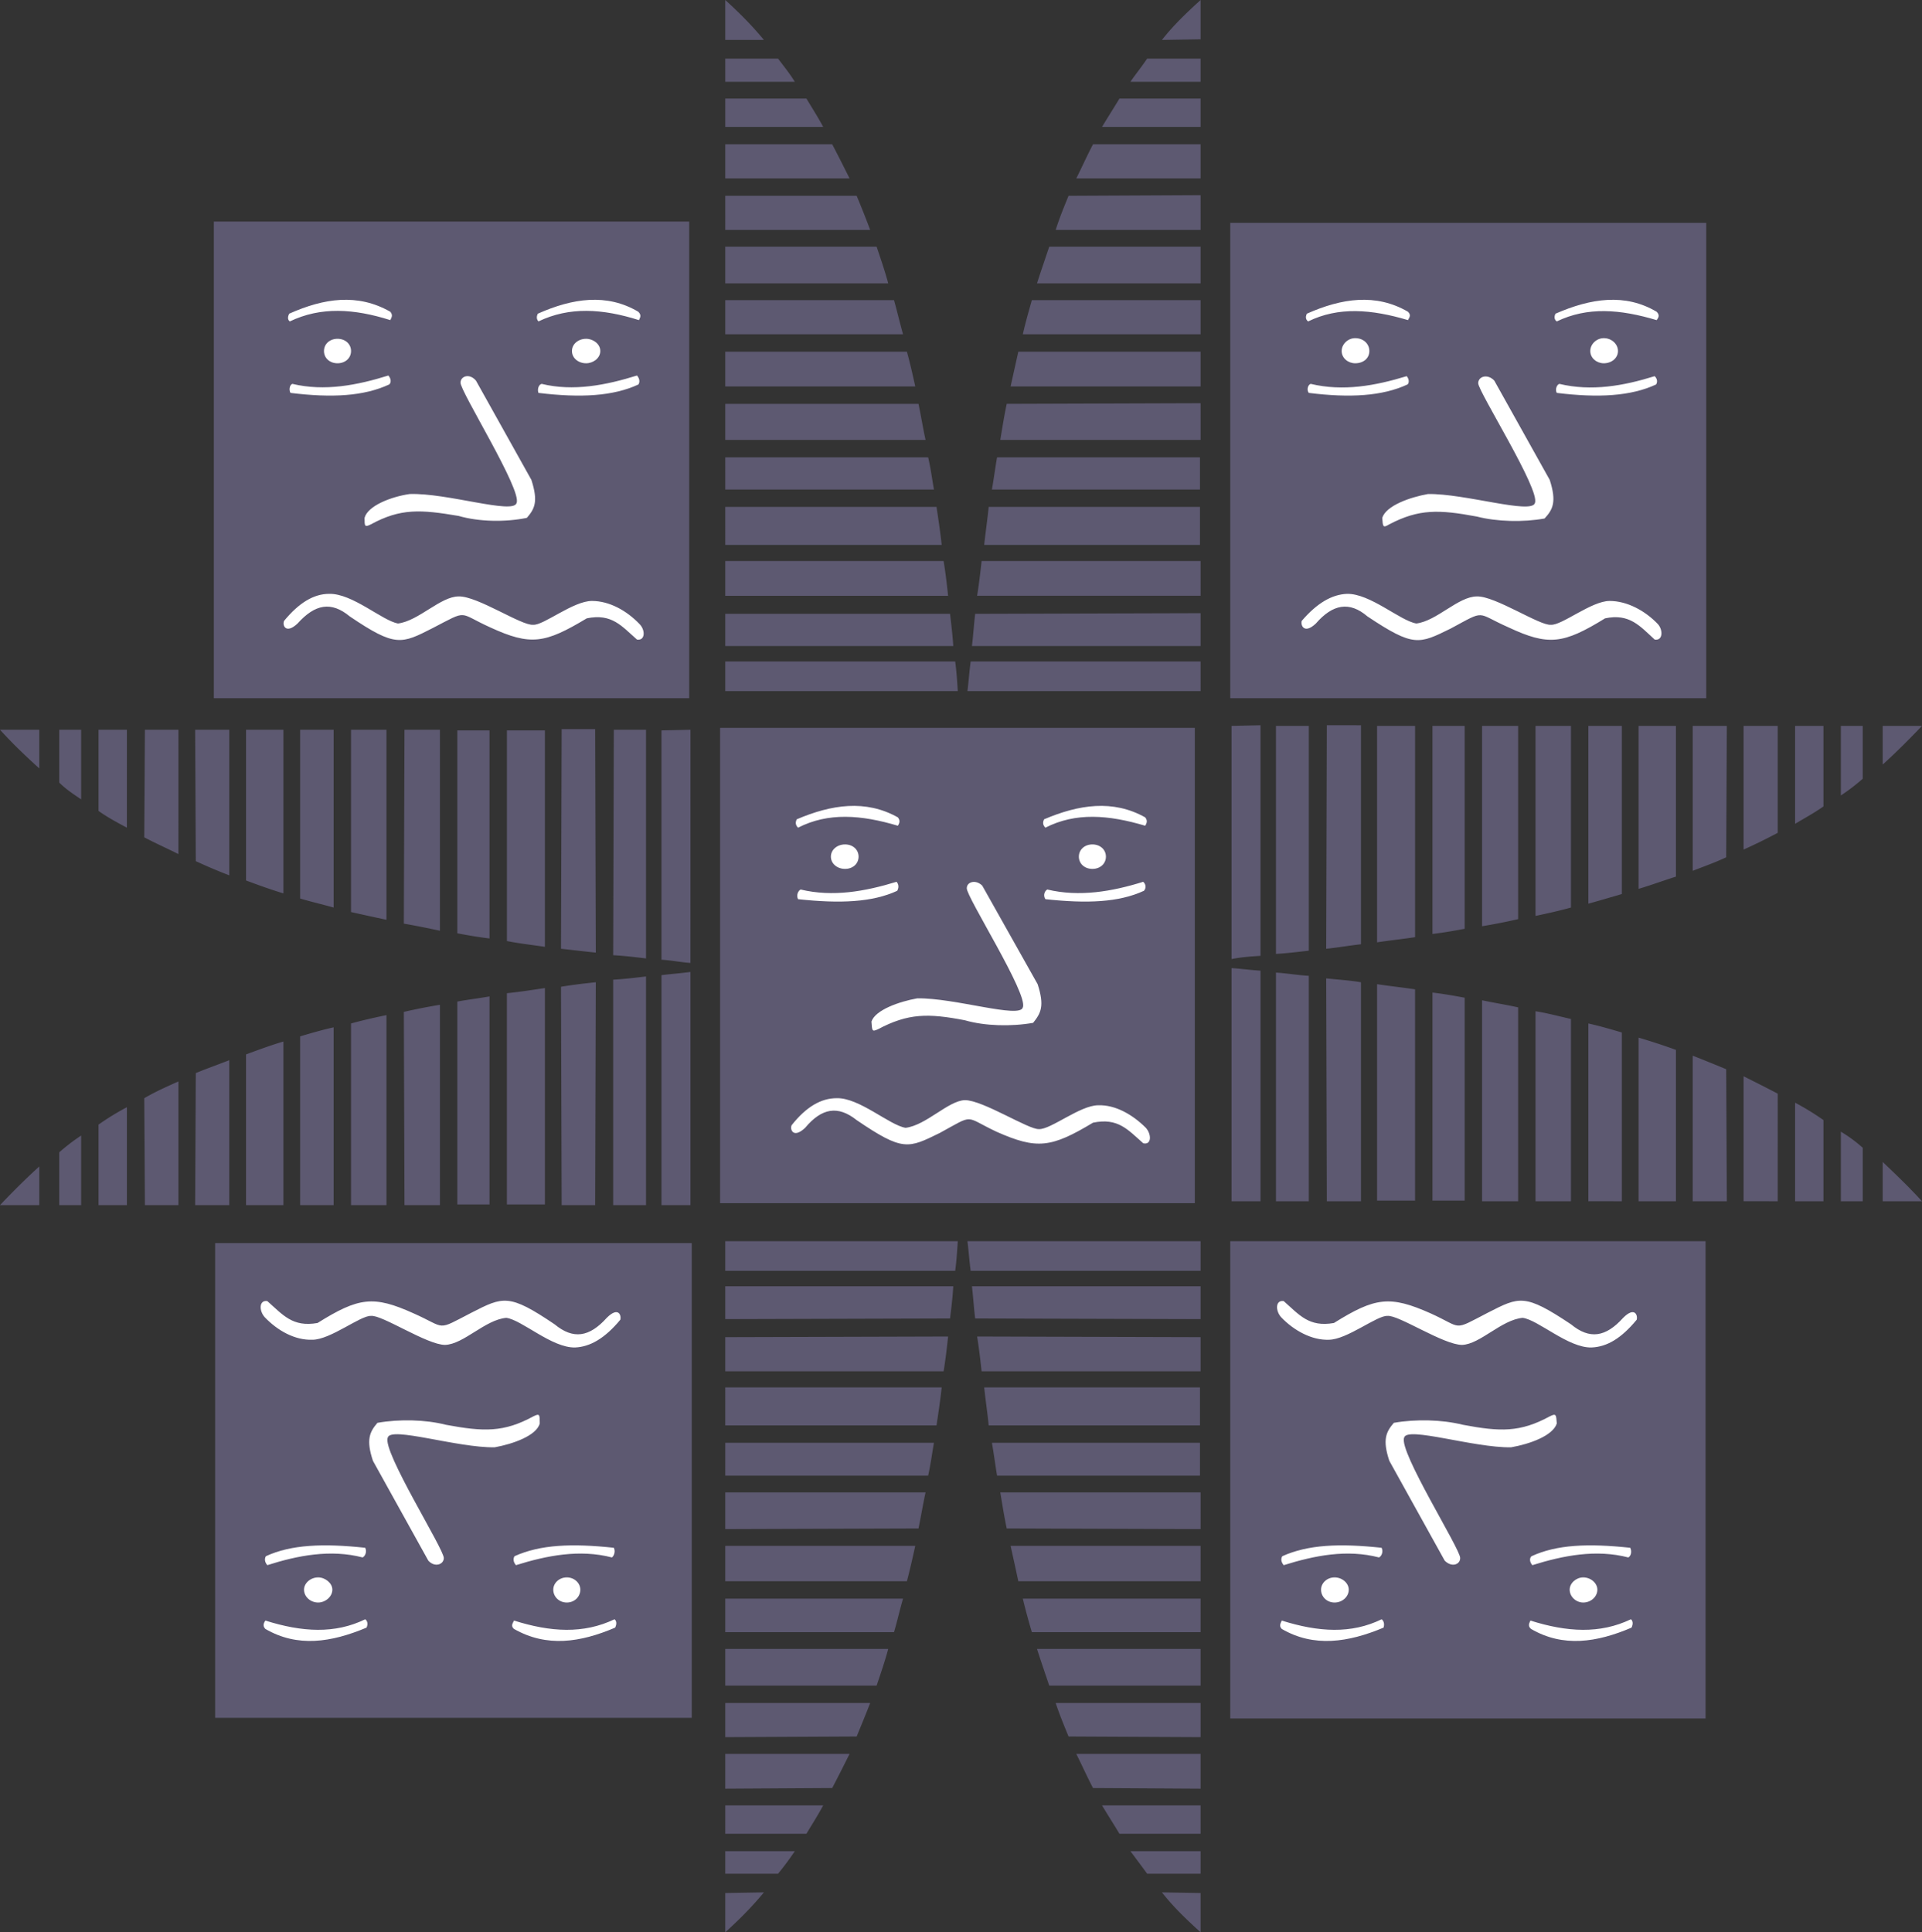 <svg xmlns="http://www.w3.org/2000/svg" width="286.464" height="288" viewBox="0 0 214.848 216"><rect x="0" y="0" width="214.848" height="216" fill="#333333" stroke="none"/><path d="M214.262 451.905h53.28v53.064h-53.28zm113.472-.216h53.136v53.352h-53.136zm-57.024-57.384h53.064v53.136H270.71zm57.024-56.448h53.208v53.136h-53.208zm-113.616-.144h53.136v53.28h-53.136z" style="fill:#5d5971" transform="translate(-190.214 -312.945)"/><path d="M255.806 382.065c-4.68 2.808-6.264 3.096-10.8 1.008-3.672-1.656-2.376-2.016-6.408.072-3.528 1.8-4.176 2.16-9.288-1.296-2.088-1.728-3.888-1.368-5.832.792-1.296 1.224-1.728.216-1.512-.288 1.656-2.016 3.312-3.024 5.04-3.024 2.592-.072 5.976 3.024 7.704 3.312 2.304-.288 4.752-3.024 6.768-3.024 2.088-.072 7.056 3.312 8.352 3.168 1.152.072 4.464-2.664 6.552-2.664 1.944 0 3.888 1.08 5.328 2.592.648.648.648 1.872-.288 1.728-1.728-1.512-2.808-2.952-5.616-2.376zm-24.12-10.512c-.72.36-.72.216-.72-.72.36-1.368 3.024-2.376 5.04-2.664 4.176-.144 11.592 2.304 11.952 1.008.648-1.44-6.336-12.528-6.264-13.464 0-.72 1.008-1.08 1.728-.216l6.192 11.088c.792 2.448.36 3.24-.504 4.248-2.448.504-5.4.432-7.632-.216-4.248-.72-6.48-.864-9.792.936zm-9-14.688c-.216-.36-.072-.936.216-1.008 3.6.864 7.272.144 10.728-.936.432.504.216.936.072 1.008-2.808 1.296-6.336 1.512-11.016.936zm-.072-7.992c-.216-.144-.288-.432-.072-.864 3.888-1.728 7.632-2.304 11.304-.216.36.432.072.72 0 .936-4.104-1.296-7.776-1.512-11.232.144zm5.328 1.944c.864 0 1.512.576 1.512 1.368 0 .792-.648 1.368-1.512 1.368s-1.512-.576-1.512-1.368c0-.792.648-1.368 1.512-1.368zm22.464 6.048c-.144-.36 0-.936.36-1.008 3.528.864 7.2.144 10.656-.936.432.504.216.936.144 1.008-2.808 1.296-6.408 1.512-11.16.936zm0-7.992c-.144-.144-.288-.432-.072-.864 3.888-1.728 7.704-2.304 11.232-.216.432.432.144.72.072.936-4.104-1.296-7.776-1.512-11.232.144zm5.328 1.944c.792 0 1.584.576 1.584 1.368 0 .792-.792 1.368-1.584 1.368-.864 0-1.584-.576-1.584-1.368 0-.792.72-1.368 1.584-1.368zm113.904 31.248c-4.68 2.88-6.336 3.096-10.8 1.008-3.744-1.656-2.448-2.016-6.48.144-3.528 1.728-4.104 2.088-9.288-1.368-2.016-1.728-3.888-1.368-5.76.792-1.296 1.224-1.728.216-1.584-.288 1.728-2.016 3.384-2.952 5.04-3.024 2.592-.072 5.976 3.024 7.776 3.312 2.304-.288 4.68-3.024 6.768-3.024 2.016-.072 7.056 3.312 8.28 3.168 1.224.072 4.536-2.664 6.552-2.664 1.944 0 3.96 1.08 5.4 2.592.576.648.576 1.872-.36 1.728-1.656-1.512-2.808-2.952-5.544-2.376zm-24.12-10.512c-.72.432-.72.288-.792-.72.432-1.368 3.096-2.304 5.112-2.664 4.104-.072 11.592 2.304 11.952 1.008.648-1.44-6.336-12.456-6.336-13.392 0-.792 1.08-1.08 1.8-.288l6.192 11.088c.792 2.448.36 3.312-.576 4.32-2.376.432-5.328.36-7.56-.216-4.248-.792-6.48-.864-9.792.864zm-9-14.688c-.288-.36-.072-.936.216-1.008 3.6.864 7.2.216 10.728-.864.36.432.216.864.072.936-2.808 1.296-6.408 1.512-11.016.936zm-.072-7.992c-.216-.144-.36-.432-.144-.864 3.888-1.728 7.704-2.304 11.304-.216.432.432.072.72 0 .936-4.104-1.224-7.776-1.512-11.16.144zm5.256 1.872c.936 0 1.584.648 1.584 1.44 0 .792-.648 1.368-1.584 1.368-.792 0-1.512-.576-1.512-1.368 0-.792.72-1.44 1.512-1.44zm22.536 6.12c-.216-.36 0-.936.288-1.008 3.6.864 7.2.216 10.656-.864.432.432.216.864.144.936-2.808 1.296-6.408 1.512-11.088.936zm0-7.992c-.216-.144-.36-.432-.144-.864 3.96-1.728 7.776-2.304 11.304-.216.432.432.144.72 0 .936-4.104-1.224-7.704-1.512-11.16.144zm5.256 1.872c.864 0 1.584.648 1.584 1.44 0 .792-.72 1.368-1.584 1.368-.792 0-1.512-.576-1.512-1.368 0-.792.72-1.44 1.512-1.44zm-57.096 87.695c-4.68 2.809-6.264 3.025-10.8 1.009-3.672-1.728-2.376-2.016-6.336.144-3.528 1.728-4.104 2.088-9.288-1.44-2.088-1.656-3.888-1.368-5.76.864-1.296 1.224-1.728.216-1.512-.288 1.656-2.088 3.312-3.024 5.04-3.024 2.52-.072 5.904 3.024 7.704 3.312 2.304-.288 4.752-3.024 6.624-3.096 2.016 0 7.128 3.312 8.28 3.24 1.296.072 4.608-2.664 6.624-2.664 1.944-.072 3.888 1.08 5.328 2.52.648.72.648 1.944-.288 1.728-1.728-1.512-2.808-2.88-5.616-2.304zM288.35 428c-.648.289-.648.217-.72-.863.432-1.296 3.096-2.232 5.112-2.592 4.176-.072 11.52 2.304 11.808 1.008.648-1.44-6.336-12.384-6.264-13.32 0-.72 1.008-1.008 1.728-.288l6.192 11.016c.792 2.448.36 3.24-.504 4.32-2.448.432-5.4.36-7.632-.288-4.104-.792-6.336-.792-9.72 1.008zm-8.928-14.543c-.216-.432 0-.936.288-1.08 3.6.864 7.2.216 10.728-.864.36.432.144.864.072 1.008-2.808 1.296-6.408 1.44-11.088.936zm0-7.992c-.216-.216-.36-.504-.144-.936 3.888-1.656 7.704-2.232 11.304-.216.36.432.072.792 0 .936-4.104-1.224-7.776-1.512-11.16.216zm5.256 1.872c.864 0 1.512.576 1.512 1.368 0 .792-.648 1.368-1.512 1.368s-1.584-.576-1.584-1.368c0-.792.72-1.368 1.584-1.368zm22.392 6.12c-.288-.432-.072-.936.216-1.08 3.6.864 7.272.216 10.728-.864.432.432.216.864.072 1.008-2.808 1.296-6.336 1.44-11.016.936zm0-7.992c-.216-.216-.36-.504-.144-.936 3.888-1.656 7.704-2.232 11.304-.216.36.432.072.792 0 .936-4.104-1.224-7.776-1.512-11.16.216zm5.256 1.872c.864 0 1.512.576 1.512 1.368 0 .792-.648 1.368-1.512 1.368s-1.512-.576-1.512-1.368c0-.792.648-1.368 1.512-1.368zm27 53.496c4.608-2.88 6.264-3.096 10.8-1.08 3.672 1.656 2.376 2.016 6.408-.072 3.528-1.8 4.104-2.16 9.288 1.296 2.088 1.728 3.888 1.44 5.832-.72 1.296-1.296 1.656-.288 1.512.216-1.728 2.088-3.312 3.024-5.04 3.096-2.592.072-5.976-3.096-7.704-3.312-2.376.216-4.752 2.952-6.768 3.024-2.088 0-7.128-3.384-8.352-3.24-1.152-.072-4.536 2.664-6.552 2.664-1.872.072-3.888-1.008-5.328-2.52-.648-.72-.648-1.944.288-1.8 1.728 1.512 2.808 2.952 5.616 2.448zm24.12 10.44c.72-.36.72-.216.792.792-.432 1.368-3.024 2.304-5.112 2.664-4.176.072-11.664-2.376-11.952-1.08-.648 1.512 6.336 12.528 6.264 13.464 0 .72-.936 1.08-1.728.288l-6.192-11.16c-.792-2.376-.36-3.24.504-4.248 2.448-.432 5.4-.36 7.704.216 4.176.792 6.408.864 9.72-.936zm9 14.688c.216.432.072.936-.216 1.08-3.6-.936-7.272-.216-10.728.864-.432-.504-.216-.936-.072-1.008 2.808-1.296 6.336-1.44 11.016-.936zm.072 7.992c.216.144.288.504.072.936-3.888 1.656-7.632 2.232-11.232.144-.432-.36-.144-.72-.072-.936 4.104 1.296 7.776 1.512 11.232-.144zm-5.328-1.872c-.792 0-1.512-.648-1.512-1.44 0-.72.72-1.368 1.512-1.368.864 0 1.584.648 1.584 1.368 0 .792-.72 1.44-1.584 1.44zm-22.536-6.12c.216.432 0 .936-.288 1.08-3.6-.936-7.2-.216-10.656.864-.432-.504-.216-.936-.144-1.008 2.88-1.296 6.408-1.44 11.088-.936zm0 7.992c.216.144.36.504.216.936-3.96 1.656-7.776 2.232-11.376.144-.36-.36-.072-.72 0-.936 4.104 1.296 7.776 1.512 11.16-.144zm-5.256-1.872c-.864 0-1.512-.648-1.512-1.44 0-.72.648-1.368 1.512-1.368s1.584.648 1.584 1.368c0 .792-.72 1.44-1.584 1.44zM225.71 460.833c4.608-2.88 6.264-3.096 10.728-1.08 3.744 1.656 2.448 2.016 6.48-.072 3.528-1.8 4.176-2.16 9.288 1.296 2.088 1.728 3.888 1.44 5.832-.72 1.296-1.296 1.656-.288 1.512.216-1.728 2.088-3.384 3.024-5.04 3.096-2.592.072-5.976-3.096-7.704-3.312-2.376.216-4.752 2.952-6.84 3.024-2.016 0-7.056-3.384-8.28-3.24-1.152-.072-4.536 2.664-6.552 2.664-1.944.072-3.888-1.008-5.328-2.52-.648-.72-.648-1.944.288-1.8 1.728 1.512 2.808 2.952 5.616 2.448zm24.12 10.44c.72-.36.72-.216.72.792-.36 1.368-3.024 2.304-5.04 2.664-4.176.072-11.664-2.376-11.952-1.08-.648 1.512 6.336 12.528 6.264 13.464 0 .72-1.008 1.08-1.728.288l-6.192-11.16c-.792-2.376-.36-3.24.504-4.248 2.448-.432 5.4-.36 7.632.216 4.248.792 6.48.864 9.792-.936zm9 14.688c.216.432 0 .936-.216 1.08-3.6-.936-7.272-.216-10.728.864-.432-.504-.216-.936-.144-1.008 2.88-1.296 6.408-1.44 11.088-.936zm.072 7.992c.216.144.288.504.072.936-3.888 1.656-7.632 2.232-11.304.144-.432-.36-.072-.72 0-.936 4.104 1.296 7.776 1.512 11.232-.144zm-5.328-1.872c-.864 0-1.512-.648-1.512-1.44 0-.72.648-1.368 1.512-1.368s1.512.648 1.512 1.368c0 .792-.648 1.44-1.512 1.44zm-22.536-6.12c.216.432 0 .936-.288 1.08-3.6-.936-7.272-.216-10.656.864-.432-.504-.216-.936-.144-1.008 2.808-1.296 6.408-1.44 11.088-.936zm0 7.992c.216.144.36.504.144.936-3.96 1.656-7.704 2.232-11.304.144-.36-.36-.144-.72 0-.936 4.104 1.296 7.776 1.512 11.16-.144zm-5.256-1.872c-.864 0-1.584-.648-1.584-1.44 0-.72.72-1.368 1.584-1.368.792 0 1.584.648 1.584 1.368 0 .792-.792 1.44-1.584 1.44z" style="fill:#fff" transform="translate(-190.214 -312.945)"/><path d="M271.286 312.945c1.584 1.44 2.952 2.808 4.32 4.464h-4.32zm0 72.216h25.488c-.072-1.152-.216-2.376-.36-3.6h-25.128zm0-9.504h24.408c.216 1.296.36 2.592.504 3.888h-24.912zm0-6.048h23.616c.216 1.44.432 2.88.576 4.248h-24.192zm0-5.544h22.68c.288 1.224.432 2.376.648 3.6h-23.328zm0-5.976h21.6c.288 1.368.504 2.736.792 4.032h-22.392zm0-5.832h20.304c.36 1.296.648 2.592.936 3.888h-21.24zm0-5.76h18.864c.36 1.296.648 2.52 1.008 3.816h-19.872zm0-5.976h16.92c.432 1.296.936 2.736 1.296 4.104h-18.216zm0-5.688h14.688a105.82 105.82 0 0 1 1.512 3.816h-16.2zm0-5.76h11.952c.648 1.224 1.296 2.52 1.944 3.816h-13.896zm0-5.112h9.072c.648 1.08 1.296 2.088 1.872 3.168h-10.944zm0-4.464h5.904c.648.864 1.296 1.656 1.872 2.592h-7.776zm0 67.392h25.704c.144 1.08.216 2.16.288 3.312h-25.992zm53.136-73.944c-1.584 1.44-3.024 2.808-4.32 4.464l4.32-.072zm0 72.216h-25.56c.144-1.152.216-2.376.36-3.6l25.2-.072zm0-9.504h-24.48c-.144 1.296-.288 2.592-.504 3.888h24.984zm-.072-6.048h-23.616c-.144 1.44-.36 2.88-.504 4.248h24.12zm0-5.544h-22.68c-.216 1.224-.36 2.376-.576 3.6h23.256zm.072-6.048-21.672.072c-.288 1.368-.504 2.736-.72 4.032h22.392zm0-5.76h-20.376l-.864 3.888h21.24zm0-5.76h-18.864c-.36 1.296-.72 2.52-1.008 3.816h19.872zm0-5.976h-16.92c-.432 1.296-.936 2.736-1.368 4.104h18.288zm0-5.76-14.76.072c-.504 1.224-1.008 2.448-1.44 3.816h16.2zm0-5.688h-12.024c-.648 1.224-1.224 2.52-1.872 3.816h13.896zm0-5.112h-9.072c-.648 1.08-1.296 2.088-1.944 3.168h11.016zm0-4.464h-5.976c-.576.864-1.224 1.656-1.872 2.592h7.848zm0 67.392h-25.704c-.144 1.08-.216 2.16-.36 3.312h26.064zm-134.208 60.768c1.44-1.512 2.88-2.952 4.392-4.32v4.32zm72.216 0v-25.56c-1.224.144-2.376.288-3.672.36v25.2zm-9.432 0-.072-24.408c1.296-.216 2.52-.36 3.888-.504l-.072 24.912zm-6.12-.072v-23.616c1.44-.144 2.808-.36 4.248-.576v24.192zm-5.544 0v-22.68c1.152-.216 2.376-.36 3.6-.576v23.256zm-5.904.072-.072-21.6a66.592 66.592 0 0 1 4.032-.792v22.392zm-5.976 0v-20.304c1.296-.36 2.592-.648 3.96-.936v21.24zm-5.688 0v-18.864c1.224-.36 2.448-.72 3.744-1.008v19.872zm-6.048 0v-16.848c1.368-.504 2.736-1.008 4.176-1.44v18.288zm-5.688 0 .072-14.76c1.224-.504 2.448-.936 3.744-1.44v16.2zm-5.616 0-.072-11.952c1.224-.72 2.52-1.296 3.816-1.872v13.824zm-5.184 0v-9a28.742 28.742 0 0 1 3.168-1.944v10.944zm-4.392 0v-5.904a21.903 21.903 0 0 1 2.448-1.872v7.776zm67.32 0v-25.704c1.152-.144 2.16-.216 3.24-.36v26.064zm-73.944-53.136c1.44 1.584 2.88 2.952 4.392 4.32v-4.32zm72.216 0v25.56c-1.224-.144-2.376-.288-3.672-.36l.072-25.2zm-9.432-.072L252.926 419c1.296.144 2.52.288 3.888.432l-.072-24.984zm-6.12.144v23.544c1.44.288 2.808.432 4.248.648v-24.192zm-5.544 0v22.68c1.152.216 2.376.432 3.6.576v-23.256zm-5.904-.072-.072 21.672c1.296.216 2.664.504 4.032.792V394.52zm-5.976 0v20.376c1.296.288 2.592.576 3.96.864v-21.24zm-5.688 0v18.864c1.224.36 2.448.648 3.744 1.008V394.52zm-6.048 0v16.848c1.368.504 2.736 1.008 4.176 1.44V394.52zm-5.688 0 .072 14.688a58.394 58.394 0 0 0 3.744 1.584V394.52zm-5.616 0-.072 12.024c1.224.648 2.52 1.224 3.816 1.872V394.52zm-5.184 0v9.072c1.008.72 2.088 1.296 3.168 1.872V394.52zm-4.392 0v5.904c.72.72 1.584 1.296 2.448 1.872v-7.776zm67.32.072v25.632c1.152.072 2.16.288 3.24.36V394.52zm140.904-.504c-1.44 1.512-2.88 2.952-4.392 4.32v-4.32zm-72.216 0v25.488c1.224-.072 2.376-.216 3.672-.36v-25.128zm9.504-.072v24.48c-1.296.144-2.52.36-3.888.504l.072-24.984zm6.048.072v23.616c-1.44.216-2.808.36-4.248.576v-24.192zm5.544 0v22.68c-1.152.216-2.376.432-3.6.576v-23.256zm5.976 0v21.6a66.592 66.592 0 0 1-4.032.792v-22.392zm5.904 0v20.304c-1.296.36-2.592.648-3.96.936v-21.24zm5.688 0v18.792c-1.224.36-2.448.72-3.744 1.08v-19.872zm6.048 0v16.848c-1.368.432-2.736.936-4.176 1.368v-18.216zm5.688 0-.072 14.688c-1.224.576-2.448 1.008-3.744 1.512v-16.2zm5.688 0v11.952a62.517 62.517 0 0 1-3.816 1.872v-13.824zm5.112 0v9c-1.008.72-2.088 1.296-3.168 1.944v-10.944zm4.392 0v5.904a21.903 21.903 0 0 1-2.448 1.872v-7.776zm-67.32-.072v25.776c-1.152.072-2.16.144-3.24.36v-26.064zm73.944 53.208c-1.44-1.584-2.88-2.952-4.392-4.392v4.392zm-72.216 0v-25.56c1.224.072 2.376.288 3.672.36v25.2zm9.504 0v-24.48c-1.296-.216-2.52-.288-3.888-.432l.072 24.912zm6.048-.072v-23.616c-1.44-.216-2.808-.36-4.248-.576v24.192zm5.544 0v-22.68c-1.152-.216-2.376-.432-3.6-.576v23.256zm5.976.072v-21.672c-1.296-.288-2.664-.504-4.032-.792v22.464zm5.904 0v-20.376c-1.296-.288-2.592-.648-3.96-.864v21.24zm5.688 0V428.36c-1.224-.36-2.448-.72-3.744-1.008v19.872zm6.048 0v-16.92a70.874 70.874 0 0 0-4.176-1.368v18.288zm5.688 0-.072-14.76c-1.224-.504-2.448-1.008-3.744-1.512v16.272zm5.688 0V435.2c-1.224-.648-2.52-1.296-3.816-1.944v13.968zm5.112 0v-9.072a28.742 28.742 0 0 0-3.168-1.944v11.016zm4.392 0v-5.976a15.324 15.324 0 0 0-2.448-1.8v7.776zm-67.32 0v-25.776c-1.152-.072-2.16-.216-3.24-.288v26.064zm-6.696 81.72c-1.584-1.44-3.024-2.808-4.32-4.464l4.32.072zm0-72.216h-25.56c.144 1.224.216 2.448.36 3.6l25.2.072zm0 9.504h-24.48c-.144-1.296-.288-2.592-.504-3.888l24.984.072zm-.072 6.048h-23.616c-.144-1.44-.36-2.88-.504-4.248h24.12zm0 5.616h-22.68c-.216-1.296-.36-2.448-.576-3.672h23.256zm.072 5.976-21.672-.072c-.288-1.368-.504-2.736-.72-4.032h22.392zm0 5.832h-20.376a356.733 356.733 0 0 0-.864-3.96h21.24zm0 5.688h-18.864a72.09 72.09 0 0 1-1.008-3.744h19.872zm0 5.976h-16.92c-.432-1.296-.936-2.736-1.368-4.104h18.288zm0 5.76-14.76-.072c-.504-1.224-1.008-2.448-1.44-3.744h16.2zm0 5.76-12.024-.072c-.648-1.224-1.224-2.52-1.872-3.816h13.896zm0 5.04h-9.072c-.648-1.08-1.296-2.088-1.944-3.168h11.016zm0 4.464h-5.976a220.9 220.9 0 0 0-1.872-2.52h7.848zm0-67.392h-25.704c-.144-1.08-.216-2.16-.36-3.312h26.064zm-53.136 73.944c1.584-1.44 2.952-2.808 4.32-4.464l-4.32.072zm0-72.216h25.488c-.072 1.224-.216 2.448-.36 3.6l-25.128.072zm0 9.504h24.408c.216-1.296.36-2.592.504-3.888l-24.912.072zm0 6.048h23.616c.216-1.44.432-2.88.576-4.248h-24.192zm0 5.616h22.68c.288-1.296.432-2.448.648-3.672h-23.328zm0 5.976 21.6-.072c.288-1.368.504-2.736.792-4.032h-22.392zm0 5.832h20.304c.36-1.368.648-2.664.936-3.96h-21.24zm0 5.688h18.864c.36-1.224.648-2.52 1.008-3.744h-19.872zm0 5.976h16.92c.432-1.296.936-2.736 1.296-4.104h-18.216zm0 5.76 14.688-.072c.504-1.224 1.008-2.448 1.512-3.744h-16.2zm0 5.76 11.952-.072c.648-1.224 1.296-2.52 1.944-3.816h-13.896zm0 5.04h9.072c.648-1.08 1.296-2.088 1.872-3.168h-10.944zm0 4.464h5.904a32.629 32.629 0 0 0 1.872-2.52h-7.776zm0-67.392h25.704c.144-1.08.216-2.16.288-3.312h-25.992z" style="fill:#5d5971" transform="translate(-190.214 -312.945)"/></svg>
